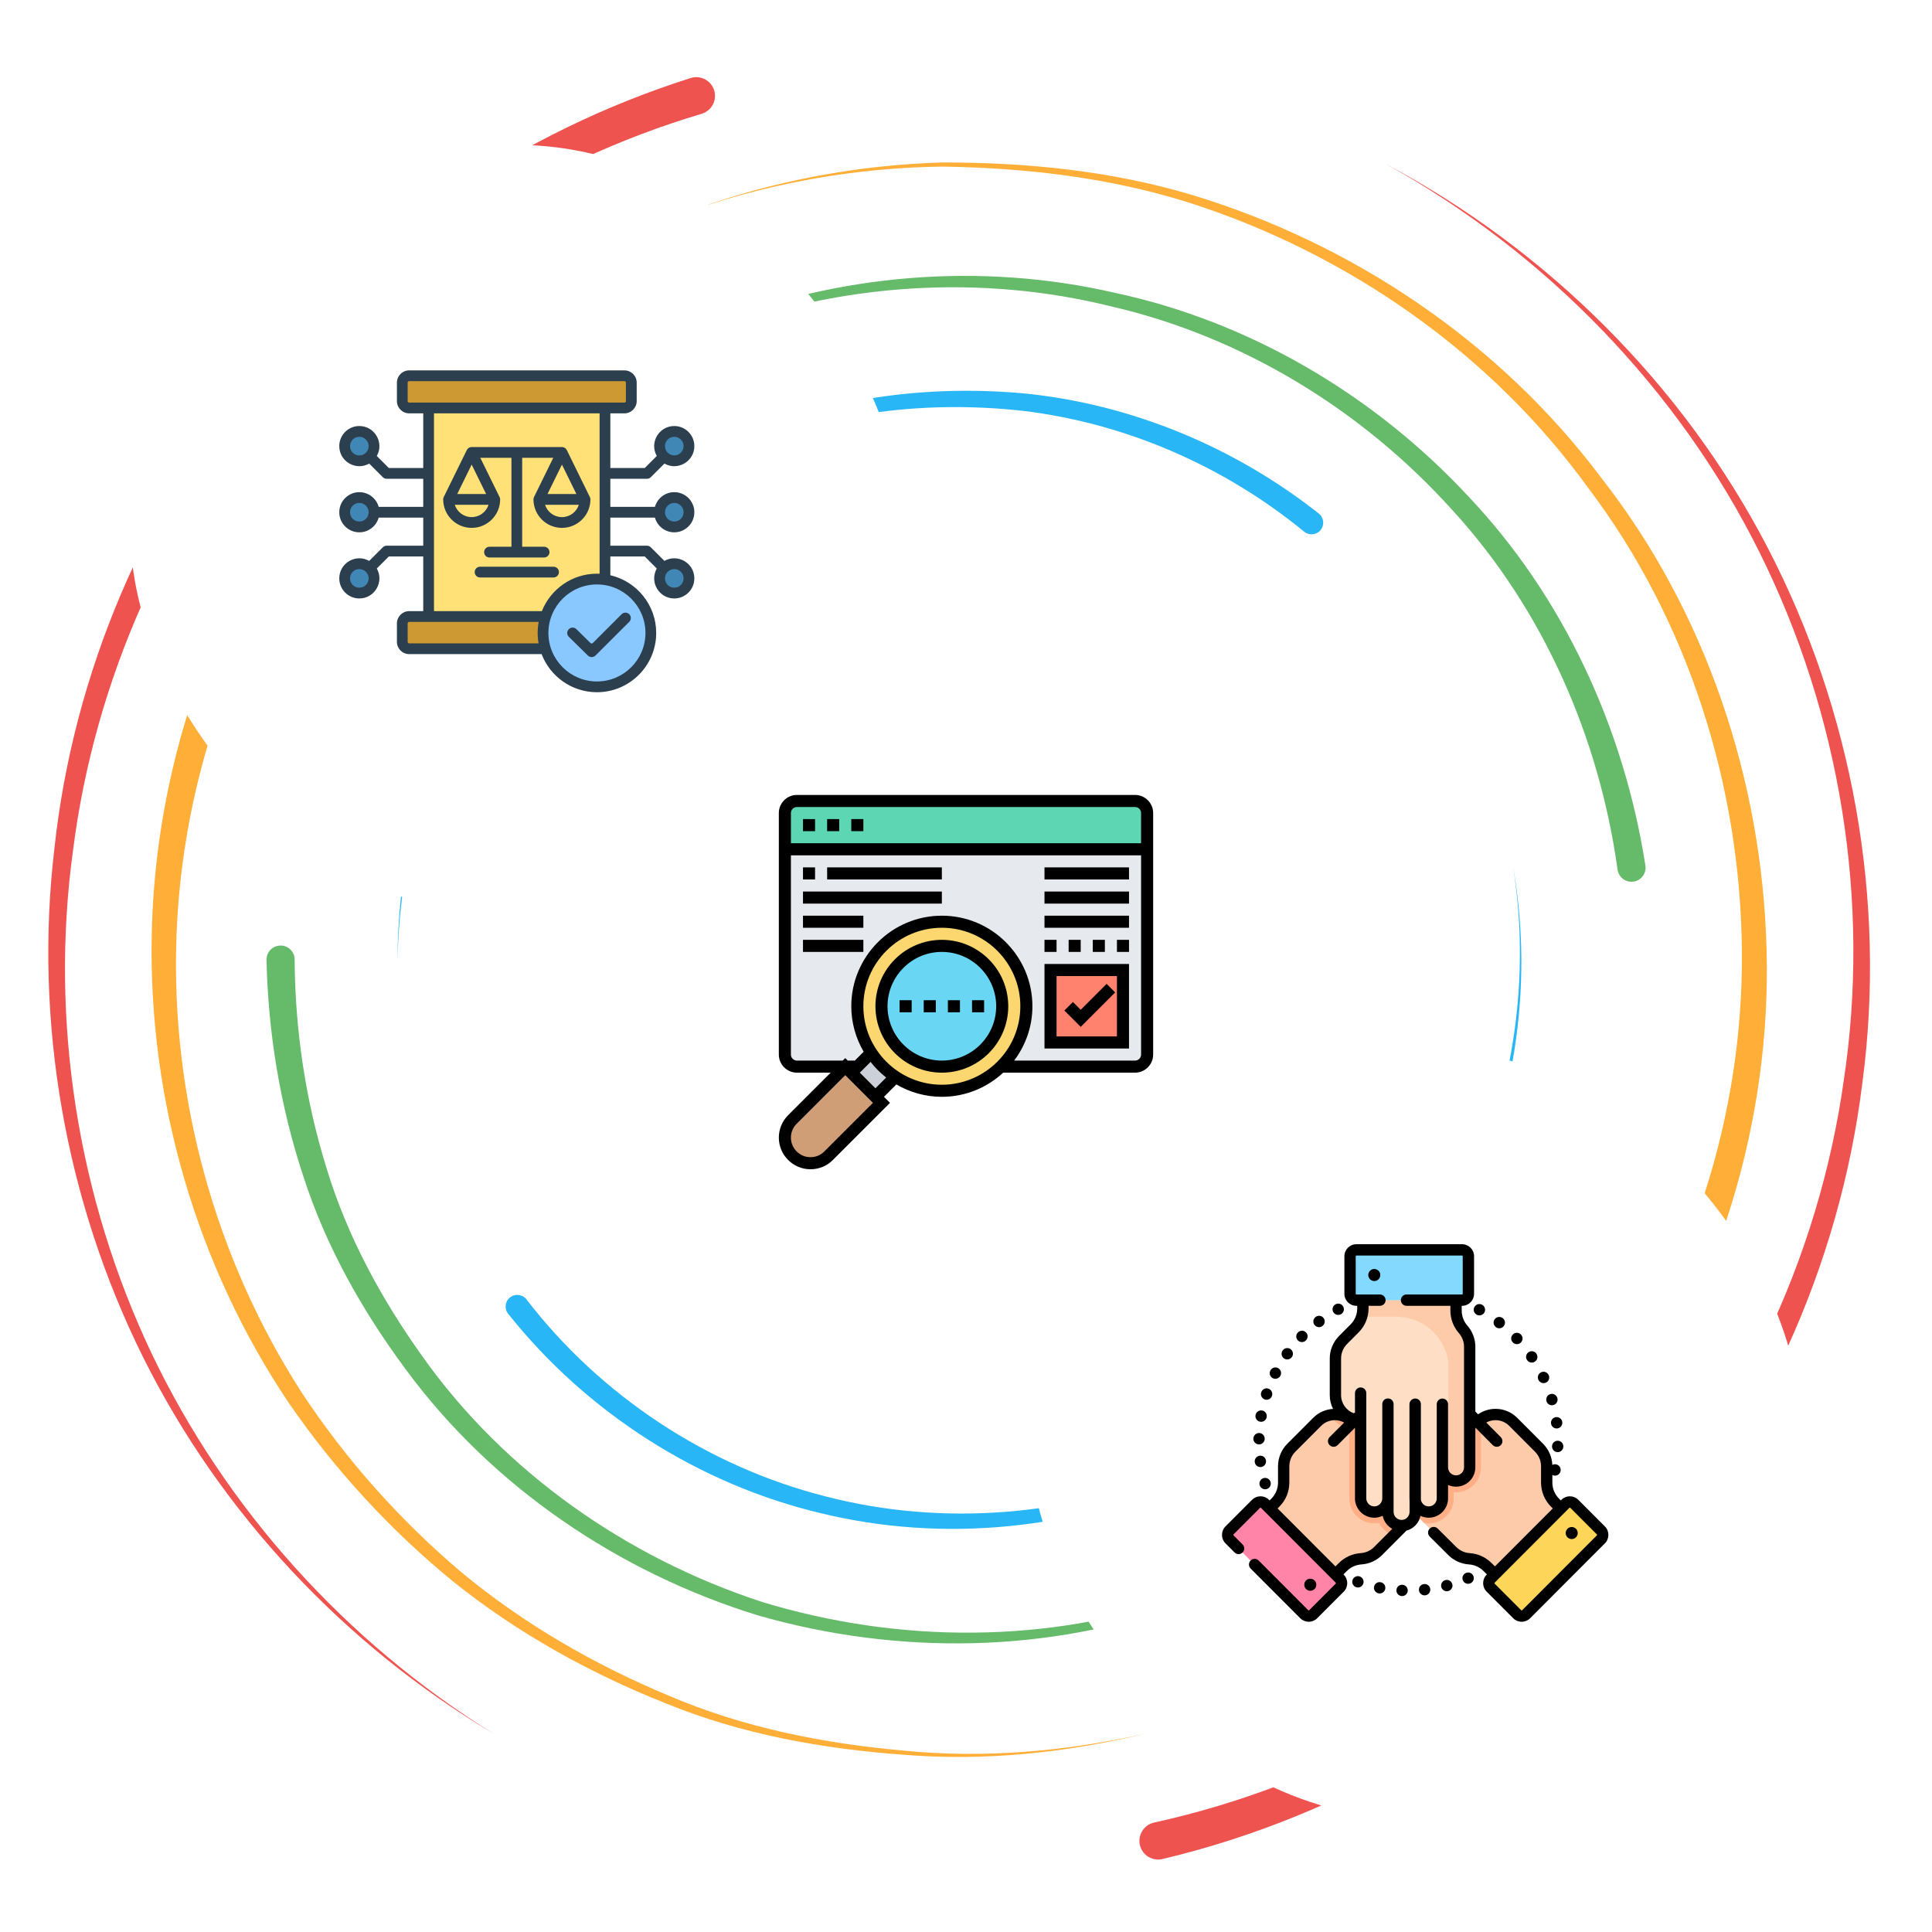 <svg width="400" height="400" viewBox="0 0 400 400" fill="none" xmlns="http://www.w3.org/2000/svg">
<path d="M145.239 23.573C111.536 33.591 80.815 53.547 57.817 80.375C34.635 107.068 19.591 140.8 15.123 176.031C10.291 211.235 16.047 247.857 31.346 280.115C46.693 312.381 71.653 339.998 102.148 358.917C71.32 340.557 45.698 313.284 29.609 280.961C13.562 248.649 7 211.573 11.276 175.557C15.187 139.508 29.96 104.594 53.373 76.633C76.583 48.539 108.028 27.237 142.986 16.157C145.026 15.505 147.206 16.639 147.851 18.675C148.502 20.722 147.37 22.893 145.325 23.547C145.312 23.547 145.26 23.565 145.239 23.573Z" fill="#EF5350"/>
<path d="M238.979 377.334C275.143 369.391 308.784 350.214 334.175 322.993C359.791 295.954 376.537 260.675 381.737 223.665C387.317 186.652 381.021 147.954 364.263 114.303C347.513 80.61 320.104 52.342 287.049 34.022C320.409 51.769 348.484 79.668 365.989 113.418C383.503 147.126 390.62 186.313 385.586 224.178C380.919 262.05 364.388 298.584 338.456 326.925C312.761 355.436 278.255 375.974 240.677 384.894C238.594 385.389 236.505 384.108 236.011 382.024C235.513 379.941 236.805 377.85 238.888 377.355C238.901 377.347 238.958 377.342 238.979 377.334Z" fill="#EF5350"/>
<path d="M69.31 102.256C49.304 128.418 37.682 160.918 36.531 193.996C35.364 227.086 44.484 260.459 62.539 288.428C71.71 302.298 82.872 314.834 95.612 325.589C108.471 336.235 123.067 344.66 138.476 351.074C153.872 357.68 170.512 360.97 187.143 362.451C203.841 364.1 220.776 362.615 237.143 358.918C220.841 362.889 203.888 364.678 187.083 363.3C170.344 362.094 153.51 359.074 137.851 352.662C122.174 346.448 107.239 338.168 93.997 327.584C80.872 316.881 69.296 304.308 59.687 290.31C40.776 262.086 30.776 227.985 31.406 193.844C32.01 159.724 43.45 125.779 63.841 98.168C64.956 96.644 67.091 96.313 68.614 97.425C70.138 98.54 70.468 100.675 69.354 102.198C69.348 102.212 69.317 102.251 69.31 102.256Z" fill="#FFAE37"/>
<path d="M329.891 292.441C349.922 264.993 360.984 230.979 360.638 196.807C360.333 162.706 349.565 128.427 328.802 100.995C308.641 73.123 279.037 52.493 246.211 41.964C229.706 36.755 212.401 34.755 195.123 34.49C177.825 34.712 160.534 37.646 144.115 43.248C160.435 37.373 177.721 34.144 195.104 33.639C212.466 33.617 229.948 35.336 246.706 40.331C280.039 50.415 310.482 70.836 331.537 98.944C353.177 126.599 364.875 161.586 365.755 196.751C366.693 231.972 355.859 267.467 335.451 296.412C334.37 297.953 332.234 298.331 330.69 297.251C329.149 296.169 328.768 294.039 329.849 292.493C329.865 292.485 329.883 292.451 329.891 292.441Z" fill="#FFAE37"/>
<path d="M61.002 198.743C61.099 213.344 63.268 227.915 67.617 241.881C71.87 255.901 78.958 268.956 87.474 280.852C104.484 304.829 129.787 322.511 157.761 331.659C185.929 340.245 216.927 340.409 244.974 330.553C273.12 321.117 297.817 302.042 314.857 277.62C298.224 302.315 273.742 321.925 245.456 331.925C217.279 342.341 185.82 342.745 156.906 334.445C128.19 325.584 101.922 307.889 83.958 283.448C74.974 271.334 67.427 257.941 62.781 243.474C58.02 229.065 55.52 213.948 55.177 198.743C55.143 197.133 56.419 195.8 58.029 195.766C59.635 195.727 60.971 197.003 61.002 198.612C61.002 198.623 61.002 198.631 61.002 198.644V198.743Z" fill="#66BB6A"/>
<path d="M334.89 179.985C331.094 152.694 319.539 126.191 300.742 105.662C282.206 85.05 257.422 69.777 230.203 63.469C203.112 56.717 173.932 58.605 147.695 68.54C134.609 73.584 122.286 80.61 111.172 89.224C100.15 97.954 90.408 108.318 82.312 119.862C90.208 108.188 99.786 97.62 110.716 88.657C121.732 79.803 134.031 72.511 147.169 67.177C173.502 56.691 203.086 54.224 230.859 60.631C258.768 66.6 284.492 81.787 303.963 102.72C323.71 123.553 336.232 150.8 340.664 179.196C340.911 180.784 339.822 182.277 338.234 182.524C336.648 182.772 335.156 181.686 334.908 180.094C334.908 180.084 334.9 180.068 334.9 180.063L334.89 179.985Z" fill="#66BB6A"/>
<path d="M109.005 269.034C124.31 288.918 146.393 303.584 170.846 309.79C195.281 316.157 221.789 313.912 245.065 303.944C268.419 293.97 287.986 275.774 300.434 253.566C312.5 231.17 317.356 204.73 313.25 179.412C317.755 204.66 313.341 231.313 301.497 254.139C289.278 276.769 269.726 295.584 246.041 306.149C222.434 316.696 195.287 319.464 169.974 313.3C144.649 307.29 121.489 292.477 105.213 272.008C104.38 270.974 104.549 269.456 105.586 268.623C106.627 267.79 108.146 267.954 108.979 268.996C108.984 269.001 108.997 269.029 109.005 269.034Z" fill="#29B6F6"/>
<path d="M270.012 110.076C253.52 96.547 233.156 87.636 211.844 85.068C190.598 82.698 168.411 85.605 148.979 95.042C139.14 99.464 130.07 105.537 121.966 112.662C113.684 119.634 106.726 128.084 100.815 137.134C88.893 155.298 82.755 176.972 82.312 198.743C82.348 176.972 88.094 155.063 99.791 136.49C105.598 127.238 112.492 118.548 120.76 111.313C128.862 103.93 137.982 97.568 147.934 92.868C167.604 82.868 190.307 79.425 212.26 81.474C234.289 83.717 255.598 92.537 273.039 106.326C274.088 107.146 274.262 108.665 273.437 109.712C272.617 110.753 271.098 110.928 270.052 110.102C270.044 110.094 270.026 110.084 270.012 110.076Z" fill="#29B6F6"/>
<g filter="url(#filter0_d_2526_8795)">
<rect x="27" y="26.667" width="160" height="160" rx="80" fill="white"/>
<path fill-rule="evenodd" clip-rule="evenodd" d="M88.748 78.595H125.263V126.847H88.748V78.595Z" fill="#FFE177"/>
<path fill-rule="evenodd" clip-rule="evenodd" d="M102.441 100.062C102.441 102.703 100.3 104.844 97.66 104.844C95.019 104.844 92.878 102.703 92.878 100.062H102.441Z" fill="#FFE177"/>
<path fill-rule="evenodd" clip-rule="evenodd" d="M121.134 100.062C121.134 102.703 118.993 104.844 116.352 104.844C113.711 104.844 111.57 102.703 111.57 100.062H121.134Z" fill="#FFE177"/>
<path fill-rule="evenodd" clip-rule="evenodd" d="M84.721 74.463H129.291C130.075 74.463 130.715 75.104 130.715 75.887V79.707C130.715 80.491 130.075 81.132 129.291 81.132H84.721C83.937 81.132 83.296 80.491 83.296 79.707V75.887C83.296 75.104 83.937 74.463 84.721 74.463Z" fill="#CC9933"/>
<path fill-rule="evenodd" clip-rule="evenodd" d="M84.721 124.311H129.291C130.075 124.311 130.715 124.952 130.715 125.735V129.555C130.715 130.339 130.075 130.98 129.291 130.98H84.721C83.937 130.98 83.296 130.339 83.296 129.555V125.735C83.296 124.952 83.937 124.311 84.721 124.311Z" fill="#CC9933"/>
<path d="M134.668 129.476C135.636 123.388 131.484 117.668 125.396 116.701C119.308 115.733 113.588 119.884 112.621 125.973C111.653 132.061 115.804 137.781 121.893 138.748C127.981 139.716 133.701 135.564 134.668 129.476Z" fill="#88C8FE"/>
<path d="M74.403 105.764C76.084 105.764 77.446 104.402 77.446 102.721C77.446 101.041 76.084 99.678 74.403 99.678C72.722 99.678 71.36 101.041 71.36 102.721C71.36 104.402 72.722 105.764 74.403 105.764Z" fill="#4187B5"/>
<path d="M74.403 119.457C76.084 119.457 77.446 118.095 77.446 116.414C77.446 114.734 76.084 113.372 74.403 113.372C72.722 113.372 71.36 114.734 71.36 116.414C71.36 118.095 72.722 119.457 74.403 119.457Z" fill="#4187B5"/>
<path d="M74.403 92.071C76.084 92.071 77.446 90.709 77.446 89.028C77.446 87.347 76.084 85.985 74.403 85.985C72.722 85.985 71.36 87.347 71.36 89.028C71.36 90.709 72.722 92.071 74.403 92.071Z" fill="#4187B5"/>
<path fill-rule="evenodd" clip-rule="evenodd" d="M139.609 99.678C137.928 99.678 136.566 101.041 136.566 102.721C136.566 104.402 137.928 105.764 139.609 105.764C141.289 105.764 142.652 104.402 142.652 102.721C142.652 101.041 141.289 99.678 139.609 99.678Z" fill="#4187B5"/>
<path fill-rule="evenodd" clip-rule="evenodd" d="M139.609 119.457C137.928 119.457 136.566 118.095 136.566 116.414C136.566 114.734 137.928 113.372 139.609 113.372C141.289 113.372 142.652 114.734 142.652 116.414C142.652 118.095 141.289 119.457 139.609 119.457Z" fill="#4187B5"/>
<path fill-rule="evenodd" clip-rule="evenodd" d="M139.609 85.985C137.928 85.985 136.566 87.347 136.566 89.028C136.566 90.709 137.928 92.071 139.609 92.071C141.289 92.071 142.652 90.709 142.652 89.028C142.652 87.347 141.289 85.985 139.609 85.985Z" fill="#4187B5"/>
<path fill-rule="evenodd" clip-rule="evenodd" d="M122.664 129.867L128.701 123.833C129.14 123.4 129.841 123.4 130.281 123.835C130.71 124.272 130.71 124.975 130.281 125.411L123.29 132.386C122.858 132.819 122.159 132.816 121.72 132.393L117.766 128.511C117.327 128.08 117.327 127.374 117.757 126.935C118.187 126.497 118.888 126.49 119.327 126.92L122.327 129.867H122.664ZM116.346 103.73C114.71 103.73 113.318 102.656 112.85 101.176H119.841C119.365 102.656 117.981 103.73 116.346 103.73ZM97.654 103.73C96.019 103.73 94.626 102.656 94.159 101.176H101.15C100.673 102.656 99.29 103.73 97.654 103.73ZM97.654 92.859L100.645 98.948H94.664L97.654 92.859ZM119.337 98.948H113.355L116.346 92.858L119.337 98.948ZM122.121 99.571L117.346 89.841C117.159 89.46 116.766 89.218 116.346 89.218H97.654C97.224 89.218 96.841 89.46 96.654 89.841L91.869 99.572C91.795 99.719 91.757 99.886 91.757 100.062C91.757 103.314 94.402 105.959 97.654 105.959C100.907 105.959 103.551 103.314 103.551 100.062C103.551 99.777 103.442 99.622 103.43 99.571L99.439 91.446H105.888V109.866H101.346C100.729 109.866 100.234 110.365 100.234 110.98C100.234 111.597 100.729 112.094 101.346 112.094H112.645C113.262 112.094 113.766 111.597 113.766 110.98C113.766 110.365 113.262 109.866 112.645 109.866H108.112V91.446H114.551L110.561 99.572C110.486 99.719 110.449 99.886 110.449 100.062C110.449 103.314 113.093 105.959 116.346 105.959C119.598 105.959 122.243 103.314 122.243 100.062C122.243 99.784 122.121 99.576 122.121 99.571ZM115.72 115.111C115.72 115.726 115.224 116.225 114.608 116.225H99.393C98.776 116.225 98.281 115.726 98.281 115.111C98.281 114.496 98.776 113.997 99.393 113.997H114.608C115.224 113.997 115.72 114.496 115.72 115.111ZM123.589 115.442C123.776 115.442 123.963 115.448 124.14 115.457V82.246H89.851V123.198H112.187C113.991 118.66 118.421 115.442 123.589 115.442ZM133.636 127.713C133.636 122.176 129.131 117.67 123.589 117.67C118.056 117.67 113.542 122.176 113.542 127.713C113.542 133.252 118.056 137.757 123.589 137.757C129.131 137.757 133.636 133.252 133.636 127.713ZM84.71 129.867C84.542 129.867 84.402 129.724 84.402 129.557V125.736C84.402 125.567 84.542 125.426 84.71 125.426H111.533C111.257 126.881 111.241 128.408 111.514 129.867H84.71V129.867ZM84.402 79.709V75.886C84.402 75.719 84.542 75.576 84.71 75.576H129.28C129.449 75.576 129.589 75.719 129.589 75.886V79.709C129.589 79.876 129.449 80.019 129.28 80.019H84.71C84.542 80.019 84.402 79.876 84.402 79.709ZM139.598 114.486C140.664 114.486 141.533 115.351 141.533 116.415C141.533 117.478 140.664 118.344 139.598 118.344C138.542 118.344 137.673 117.478 137.673 116.415C137.673 115.351 138.542 114.486 139.598 114.486ZM74.393 118.344C73.327 118.344 72.467 117.478 72.467 116.415C72.467 115.351 73.327 114.486 74.393 114.486C75.458 114.486 76.327 115.351 76.327 116.415C76.327 117.478 75.458 118.344 74.393 118.344ZM74.393 104.65C73.327 104.65 72.467 103.786 72.467 102.722C72.467 101.658 73.327 100.793 74.393 100.793C75.458 100.793 76.327 101.658 76.327 102.722C76.327 103.786 75.458 104.65 74.393 104.65ZM74.393 90.958C73.327 90.958 72.467 90.092 72.467 89.029C72.467 87.965 73.327 87.099 74.393 87.099C75.458 87.099 76.327 87.965 76.327 89.029C76.327 90.092 75.458 90.958 74.393 90.958ZM139.598 87.099C140.664 87.099 141.533 87.965 141.533 89.029C141.533 90.092 140.664 90.958 139.598 90.958C138.542 90.958 137.673 90.092 137.673 89.029C137.673 87.965 138.542 87.099 139.598 87.099ZM139.598 100.793C140.664 100.793 141.533 101.658 141.533 102.722C141.533 103.786 140.664 104.65 139.598 104.65C138.542 104.65 137.673 103.786 137.673 102.722C137.673 101.658 138.542 100.793 139.598 100.793ZM135.598 103.836C136.084 105.588 137.692 106.878 139.598 106.878C141.897 106.878 143.757 105.015 143.757 102.722C143.757 100.43 141.897 98.565 139.598 98.565C137.692 98.565 136.084 99.854 135.598 101.608H126.365V95.793H133.953C134.243 95.793 134.533 95.677 134.738 95.467L137.561 92.647C140.264 94.197 143.757 92.248 143.757 89.029C143.757 86.736 141.897 84.871 139.598 84.871C136.471 84.871 134.401 88.24 135.981 91.071L133.486 93.566H126.365V82.246H129.28C130.682 82.246 131.822 81.107 131.822 79.709V75.886C131.822 74.487 130.682 73.348 129.28 73.348H84.71C83.318 73.348 82.178 74.487 82.178 75.886V79.709C82.178 81.107 83.318 82.246 84.71 82.246H87.626V93.566H80.505L78.009 91.071C79.566 88.357 77.609 84.871 74.392 84.871C72.103 84.871 70.243 86.736 70.243 89.029C70.243 92.21 73.676 94.207 76.439 92.646L79.262 95.467C79.467 95.676 79.748 95.793 80.047 95.793H87.626V101.608H78.402C77.916 99.854 76.299 98.565 74.393 98.565C72.103 98.565 70.243 100.429 70.243 102.722C70.243 105.014 72.103 106.878 74.393 106.878C76.299 106.878 77.916 105.588 78.402 103.836H87.626V109.649H80.047C79.748 109.649 79.467 109.767 79.262 109.976L76.439 112.797C73.665 111.234 70.243 113.241 70.243 116.414C70.243 118.706 72.103 120.571 74.393 120.571C77.609 120.571 79.566 117.086 78.01 114.372L80.505 111.877H87.626V123.197H84.71C83.318 123.197 82.178 124.335 82.178 125.736V129.556C82.178 130.955 83.318 132.094 84.71 132.094H112.131C113.897 136.703 118.365 139.985 123.589 139.985C130.355 139.985 135.86 134.48 135.86 127.712C135.86 121.902 131.804 117.027 126.365 115.764V111.877H133.486L135.981 114.372C134.401 117.204 136.472 120.572 139.598 120.572C141.897 120.572 143.757 118.706 143.757 116.415C143.757 113.201 140.273 111.246 137.561 112.797L134.738 109.976C134.533 109.767 134.243 109.649 133.953 109.649H126.365V103.836H135.598Z" fill="#2B3F4F"/>
</g>
<g filter="url(#filter1_d_2526_8795)">
<rect x="213" y="213.333" width="160" height="160" rx="80" fill="white"/>
<g clip-path="url(#clip0_2526_8795)">
<path d="M300.661 317.798L283.017 300.154C281.911 299.048 281.91 297.259 283.013 296.155C283.45 295.719 283.995 295.455 284.562 295.366C285.425 295.226 286.344 295.49 287.012 296.159L282.469 291.616C281.917 291.063 281.639 290.339 281.639 289.617C281.639 289.467 281.652 289.315 281.675 289.165C281.766 288.597 282.029 288.053 282.466 287.617C282.898 287.185 283.433 286.923 283.992 286.83C284.754 286.703 285.556 286.889 286.196 287.387L284.467 285.658C283.914 285.106 283.636 284.379 283.636 283.657C283.636 283.504 283.649 283.348 283.674 283.197C283.765 282.634 284.028 282.092 284.462 281.658C284.899 281.221 285.443 280.958 286.013 280.868C286.876 280.729 287.795 280.993 288.463 281.661L290.443 283.641C289.775 282.974 289.51 282.055 289.65 281.191C289.739 280.624 290.002 280.08 290.439 279.642C291.542 278.54 293.333 278.541 294.438 279.646L305.904 291.113L305.937 291.067C306.518 290.486 307.203 290.073 307.933 289.826C309.737 289.219 311.811 289.634 313.25 291.072L318.597 296.419C319.625 297.447 320.201 298.839 320.203 300.291L320.206 303.635C320.207 305.198 320.829 306.698 321.937 307.805L323.129 308.997L309.492 322.634L307.969 321.11C306.956 320.097 305.608 319.487 304.179 319.393C302.852 319.306 301.602 318.74 300.661 317.798Z" fill="#FECBAA"/>
<path d="M308.606 323.519L324.084 308.041C324.594 307.531 325.421 307.531 325.931 308.041L331.444 313.553C331.953 314.064 331.953 314.89 331.444 315.4L315.965 330.879C315.455 331.389 314.628 331.389 314.118 330.879L308.606 325.366C308.096 324.857 308.096 324.03 308.606 323.519Z" fill="#FDD559"/>
<path d="M285.336 317.8L302.98 300.156C304.086 299.05 304.087 297.261 302.983 296.157C302.547 295.72 302.002 295.457 301.436 295.367C300.571 295.228 299.653 295.492 298.984 296.16L303.528 291.617C304.08 291.064 304.358 290.341 304.357 289.618C304.357 289.468 304.346 289.316 304.321 289.166C304.23 288.599 303.967 288.055 303.531 287.618C303.099 287.186 302.564 286.924 302.004 286.832C301.243 286.705 300.441 286.89 299.801 287.388L301.53 285.659C302.083 285.107 302.36 284.381 302.36 283.658C302.361 283.505 302.348 283.35 302.322 283.199C302.232 282.636 301.969 282.094 301.534 281.66C301.098 281.223 300.554 280.959 299.985 280.87C299.121 280.731 298.203 280.994 297.534 281.663L295.554 283.643C296.221 282.976 296.486 282.056 296.347 281.192C296.258 280.626 295.995 280.082 295.557 279.644C294.454 278.541 292.664 278.543 291.559 279.647L280.092 291.114L280.06 291.069C279.479 290.488 278.794 290.074 278.063 289.828C276.26 289.22 274.185 289.636 272.747 291.074L267.401 296.421C266.373 297.449 265.796 298.841 265.794 300.292L265.791 303.637C265.79 305.201 265.168 306.7 264.061 307.807L262.868 308.999L276.505 322.635L278.029 321.112C279.042 320.099 280.389 319.489 281.818 319.395C283.145 319.308 284.395 318.741 285.336 317.8Z" fill="#FECBAA"/>
<path d="M277.391 323.521L261.913 308.043C261.403 307.532 260.576 307.532 260.066 308.043L254.553 313.555C254.044 314.065 254.044 314.892 254.553 315.402L270.032 330.88C270.542 331.39 271.369 331.39 271.879 330.88L277.391 325.368C277.901 324.858 277.901 324.031 277.391 323.521Z" fill="#FF84A7"/>
<path d="M304.284 275.514V300.466C304.284 302.031 303.019 303.296 301.458 303.296C300.841 303.296 300.269 303.098 299.805 302.76C299.096 302.247 298.633 301.412 298.633 300.466V306.892C298.633 307.673 298.317 308.381 297.806 308.892C297.7 308.998 297.585 309.096 297.461 309.185C296.995 309.523 296.425 309.721 295.808 309.721C295.197 309.721 294.633 309.528 294.172 309.198C293.544 308.75 293.108 308.051 293.008 307.246V309.692C293.008 310.473 292.691 311.182 292.18 311.693C292.072 311.803 291.953 311.903 291.828 311.992C291.365 312.326 290.797 312.523 290.183 312.523C289.566 312.523 288.994 312.324 288.528 311.986C287.819 311.473 287.356 310.637 287.356 309.692V306.892C287.356 307.835 286.893 308.673 286.184 309.185C285.72 309.523 285.15 309.721 284.531 309.721C282.972 309.721 281.706 308.454 281.706 306.892V290.675L281.651 290.685C280.83 290.685 280.053 290.493 279.362 290.15C277.658 289.305 276.484 287.544 276.484 285.51V277.949C276.484 276.496 277.061 275.103 278.085 274.075L280.448 271.708C281.553 270.601 282.173 269.101 282.173 267.536V265.85H301.458V268.004C301.458 269.437 301.98 270.822 302.924 271.898C303.801 272.898 304.284 274.183 304.284 275.514Z" fill="#FEDFC5"/>
<path d="M302.983 296.157C302.547 295.72 302.002 295.457 301.435 295.367C300.571 295.228 299.653 295.492 298.985 296.16L303.528 291.617C304.081 291.064 304.358 290.341 304.358 289.618C304.358 289.468 304.346 289.316 304.321 289.166C304.231 288.598 303.968 288.055 303.531 287.618C303.099 287.186 302.563 286.924 302.004 286.832C301.243 286.705 300.441 286.89 299.802 287.388L301.531 285.659C302.083 285.107 302.36 284.381 302.36 283.658C302.361 283.505 302.348 283.35 302.322 283.199C302.232 282.636 301.969 282.094 301.535 281.66C301.099 281.223 300.554 280.959 299.985 280.87C299.12 280.731 298.202 280.994 297.534 281.663L295.554 283.643C296.221 282.976 296.487 282.056 296.347 281.192C296.258 280.626 295.995 280.082 295.557 279.644C294.454 278.541 292.664 278.543 291.559 279.647L280.092 291.114L280.06 291.069C279.479 290.488 278.794 290.074 278.063 289.828C277.198 289.536 276.271 289.483 275.381 289.663C276.098 290.746 277.1 291.644 278.322 292.25C278.66 292.418 279.008 292.559 279.362 292.673V306.891C279.362 309.744 281.68 312.065 284.531 312.065C284.873 312.065 285.211 312.032 285.54 311.967C285.908 312.718 286.456 313.38 287.148 313.88C287.577 314.192 288.045 314.432 288.538 314.598L302.98 300.155C304.086 299.05 304.087 297.261 302.983 296.157Z" fill="#FFAE85"/>
<path d="M306.625 300.466V290.488C306.383 290.657 306.152 290.851 305.935 291.068L305.903 291.113L294.437 279.646C293.332 278.541 291.541 278.54 290.438 279.643C290.001 280.081 289.738 280.624 289.648 281.191C289.509 282.055 289.774 282.974 290.441 283.641L288.461 281.661C287.793 280.993 286.875 280.729 286.011 280.869C285.442 280.958 284.897 281.222 284.461 281.658C284.027 282.092 283.764 282.634 283.673 283.198C283.648 283.349 283.634 283.503 283.635 283.657C283.635 284.38 283.912 285.106 284.465 285.658L286.195 287.387C285.554 286.889 284.752 286.704 283.991 286.83C283.432 286.923 282.896 287.185 282.464 287.617C282.028 288.054 281.765 288.597 281.674 289.165C281.65 289.315 281.638 289.467 281.638 289.617C281.638 290.339 281.915 291.063 282.467 291.616L287.011 296.159C286.342 295.491 285.424 295.226 284.56 295.366C283.994 295.455 283.449 295.719 283.012 296.155C281.909 297.26 281.91 299.048 283.016 300.154L294.836 311.974C295.153 312.035 295.478 312.065 295.807 312.065C296.902 312.065 297.949 311.726 298.831 311.087C299.056 310.925 299.268 310.743 299.462 310.549C300.438 309.574 300.975 308.275 300.975 306.892V305.618C301.135 305.633 301.295 305.64 301.457 305.64C304.307 305.64 306.625 303.319 306.625 300.466Z" fill="#FFAE85"/>
<path d="M304.284 275.514V300.466C304.284 302.031 303.019 303.296 301.458 303.296C301.416 303.296 301.371 303.296 301.325 303.293C300.761 303.267 300.238 303.075 299.808 302.762C299.807 302.762 299.807 302.76 299.805 302.76C299.096 302.247 298.633 301.412 298.633 300.466V306.892C298.633 307.673 298.317 308.381 297.806 308.892C297.7 308.998 297.585 309.096 297.461 309.185C296.995 309.523 296.425 309.721 295.808 309.721C295.197 309.721 294.633 309.528 294.172 309.198C293.544 308.75 293.108 308.051 293.008 307.246V309.692C293.008 310.473 292.691 311.182 292.18 311.693C292.072 311.803 291.953 311.903 291.828 311.992C291.365 312.326 290.797 312.523 290.183 312.523C289.566 312.523 288.994 312.324 288.528 311.986C287.819 311.473 287.356 310.637 287.356 309.692V306.892C287.356 307.835 286.893 308.673 286.184 309.185C285.72 309.523 285.15 309.721 284.531 309.721C282.972 309.721 281.706 308.454 281.706 306.892V290.675L281.651 290.685C280.83 290.685 280.053 290.493 279.362 290.15C277.658 289.305 276.484 287.544 276.484 285.51V277.949C276.484 276.496 277.061 275.103 278.085 274.075L280.448 271.708C281.131 271.023 281.63 270.189 281.909 269.279C282.084 268.717 282.173 268.125 282.173 267.536V265.85H301.458V268.004C301.458 268.487 301.509 268.997 301.644 269.463C301.869 270.358 302.307 271.193 302.924 271.898C303.793 272.891 304.284 274.192 304.284 275.514Z" fill="#FEDFC5"/>
<path d="M304.283 275.514V300.466C304.283 302.031 303.019 303.296 301.458 303.296C301.416 303.296 301.371 303.296 301.325 303.293C300.761 303.267 300.238 303.075 299.808 302.762L299.857 278.717C299.857 278.572 299.824 278.343 299.763 278.05C298.685 272.799 294.252 269.279 288.89 269.279H281.909C282.084 268.717 282.173 268.125 282.173 267.536V265.85H301.458V268.004C301.458 268.487 301.509 268.997 301.644 269.463C301.869 270.358 302.306 271.193 302.924 271.898C303.793 272.891 304.283 274.192 304.283 275.514Z" fill="#FECBAA"/>
<path d="M302.711 265.85H280.821C280.1 265.85 279.515 265.266 279.515 264.544V256.749C279.515 256.027 280.1 255.443 280.821 255.443H302.711C303.432 255.443 304.017 256.027 304.017 256.749V264.544C304.017 265.266 303.432 265.85 302.711 265.85Z" fill="#83D9FF"/>
<path d="M285.869 324.253L285.634 325.401L285.86 324.252C285.225 324.127 284.609 324.54 284.484 325.175C284.359 325.81 284.772 326.426 285.407 326.551C285.409 326.552 285.427 326.555 285.429 326.555C285.503 326.569 285.577 326.577 285.65 326.577C286.201 326.577 286.693 326.186 286.799 325.625C286.922 324.989 286.505 324.375 285.869 324.253Z" fill="black"/>
<path d="M294.828 324.63L294.945 325.795L294.825 324.63C294.181 324.696 293.713 325.272 293.779 325.916C293.841 326.519 294.35 326.968 294.943 326.968C294.983 326.968 295.024 326.965 295.065 326.962L295.097 326.958C295.738 326.883 296.193 326.305 296.121 325.664C296.049 325.024 295.469 324.562 294.828 324.63Z" fill="black"/>
<path d="M290.342 324.777C290.342 324.777 290.326 324.777 290.325 324.777C289.68 324.747 289.14 325.249 289.111 325.895C289.082 326.542 289.59 327.089 290.236 327.119C290.255 327.12 290.272 327.12 290.291 327.12C290.913 327.12 291.432 326.63 291.46 326.001C291.489 325.355 290.989 324.807 290.342 324.777Z" fill="black"/>
<path d="M281.54 323.062L281.525 323.057C280.916 322.838 280.252 323.157 280.034 323.766C279.815 324.375 280.138 325.049 280.747 325.268C280.878 325.315 281.012 325.337 281.143 325.337C281.624 325.337 282.075 325.04 282.246 324.561C282.465 323.952 282.149 323.281 281.54 323.062Z" fill="black"/>
<path d="M299.251 323.809L299.54 324.945L299.248 323.81C298.621 323.972 298.244 324.611 298.405 325.237C298.541 325.766 299.017 326.118 299.539 326.118C299.636 326.118 299.734 326.105 299.832 326.08C299.837 326.078 299.858 326.073 299.863 326.072C300.485 325.902 300.849 325.263 300.683 324.64C300.517 324.017 299.876 323.647 299.251 323.809Z" fill="black"/>
<path d="M303.488 322.332L303.952 323.407L303.484 322.333C302.891 322.592 302.619 323.282 302.877 323.875C303.069 324.316 303.5 324.579 303.953 324.579C304.108 324.579 304.268 324.548 304.42 324.482C304.424 324.479 304.443 324.471 304.448 324.469C305.036 324.203 305.295 323.515 305.033 322.926C304.77 322.336 304.078 322.072 303.488 322.332Z" fill="black"/>
<path d="M277.064 268.911C277.252 268.911 277.443 268.866 277.619 268.772C278.19 268.468 278.406 267.758 278.101 267.186C277.797 266.616 277.087 266.399 276.516 266.704L276.502 266.712C275.931 267.016 275.722 267.722 276.027 268.294C276.237 268.688 276.644 268.911 277.064 268.911Z" fill="black"/>
<path d="M263.508 282C263.682 282.091 263.868 282.135 264.052 282.135C264.474 282.135 264.882 281.906 265.091 281.507L265.112 281.466C265.397 280.885 265.158 280.182 264.577 279.897C264 279.613 263.303 279.847 263.014 280.42C262.715 280.993 262.936 281.7 263.508 282Z" fill="black"/>
<path d="M261.859 286.409C261.983 286.451 262.109 286.471 262.234 286.471C262.723 286.471 263.179 286.163 263.344 285.674L263.359 285.628C263.55 285.01 263.203 284.354 262.584 284.164C261.97 283.975 261.319 284.315 261.123 284.926C260.917 285.538 261.246 286.202 261.859 286.409Z" fill="black"/>
<path d="M265.82 277.9C266.029 278.052 266.27 278.125 266.509 278.125C266.871 278.125 267.228 277.957 267.457 277.642L267.473 277.622C267.849 277.095 267.726 276.365 267.201 275.989C266.675 275.613 265.943 275.734 265.566 276.259L266.51 276.953L265.562 276.263C265.181 276.787 265.297 277.52 265.82 277.9Z" fill="black"/>
<path d="M273.085 271.442C273.331 271.442 273.579 271.365 273.791 271.204C274.313 270.822 274.426 270.089 274.044 269.566C273.662 269.044 272.928 268.931 272.407 269.313L272.377 269.334C271.862 269.725 271.76 270.462 272.151 270.978C272.382 271.282 272.731 271.442 273.085 271.442Z" fill="black"/>
<path d="M260.812 304.181C260.967 304.685 261.43 305.007 261.931 305.007C262.045 305.007 262.161 304.99 262.276 304.955C262.891 304.766 263.239 304.114 263.054 303.498C262.878 302.883 262.24 302.521 261.619 302.691C260.995 302.861 260.627 303.505 260.797 304.13C260.801 304.142 260.809 304.169 260.812 304.181Z" fill="black"/>
<path d="M269.545 274.531C269.85 274.531 270.154 274.413 270.385 274.179C270.842 273.721 270.842 272.979 270.385 272.522C269.927 272.064 269.185 272.064 268.727 272.522L268.707 272.541C268.254 273.003 268.264 273.744 268.726 274.197C268.953 274.42 269.249 274.531 269.545 274.531Z" fill="black"/>
<path d="M262.108 299.072C262.025 298.435 261.444 297.984 260.807 298.059C260.164 298.136 259.705 298.719 259.782 299.362L259.788 299.409C259.874 299.991 260.374 300.409 260.946 300.409C261.002 300.409 261.059 300.404 261.117 300.396C261.755 300.303 262.197 299.71 262.108 299.072Z" fill="black"/>
<path d="M260.635 295.715C260.648 295.715 260.659 295.716 260.671 295.716C261.302 295.716 261.823 295.214 261.841 294.578L261.843 294.528C261.843 293.881 261.318 293.356 260.671 293.356C260.028 293.356 259.507 293.873 259.499 294.513C259.482 295.159 259.99 295.697 260.635 295.715Z" fill="black"/>
<path d="M260.892 291.016C260.963 291.028 261.031 291.034 261.1 291.034C261.657 291.034 262.151 290.636 262.253 290.069C262.256 290.051 262.258 290.034 262.261 290.017C262.355 289.377 261.913 288.781 261.272 288.687C260.639 288.593 260.046 289.029 259.944 289.66C259.833 290.296 260.257 290.902 260.892 291.016Z" fill="black"/>
<path d="M316.172 278.27C316.399 278.6 316.764 278.776 317.136 278.776C317.365 278.776 317.597 278.709 317.8 278.57C318.333 278.203 318.468 277.473 318.101 276.94L317.127 277.592L318.098 276.934C317.734 276.399 317.005 276.259 316.47 276.622C315.934 276.985 315.794 277.714 316.157 278.25L316.172 278.27Z" fill="black"/>
<path d="M322.156 290.063C321.513 290.135 321.05 290.716 321.123 291.359L321.129 291.41C321.213 291.994 321.714 292.415 322.288 292.415C322.343 292.415 322.399 292.412 322.455 292.404C323.091 292.313 323.534 291.728 323.451 291.093C323.378 290.451 322.795 289.991 322.156 290.063Z" fill="black"/>
<path d="M320.179 286.756L320.184 286.771C320.334 287.282 320.801 287.613 321.307 287.613C321.417 287.613 321.528 287.598 321.638 287.565C322.259 287.382 322.615 286.731 322.432 286.11L322.427 286.095C322.245 285.473 321.594 285.118 320.972 285.301C320.351 285.484 319.996 286.135 320.179 286.756Z" fill="black"/>
<path d="M318.524 282.375C318.728 282.79 319.146 283.032 319.581 283.032C319.753 283.032 319.929 282.994 320.095 282.912C320.675 282.627 320.916 281.928 320.63 281.347L319.568 281.842L320.629 281.345C320.354 280.759 319.656 280.507 319.07 280.782C318.485 281.056 318.232 281.754 318.506 282.34L318.524 282.375Z" fill="black"/>
<path d="M313.22 274.611C313.45 274.845 313.753 274.962 314.057 274.962C314.353 274.962 314.649 274.851 314.877 274.627C315.336 274.178 315.347 273.444 314.904 272.981C314.465 272.508 313.726 272.479 313.251 272.918C312.775 273.356 312.746 274.098 313.185 274.573L313.22 274.611Z" fill="black"/>
<path d="M322.537 294.956C321.893 294.94 321.354 295.444 321.332 296.088C321.303 296.73 321.795 297.276 322.437 297.312C322.46 297.313 322.481 297.314 322.504 297.314C323.121 297.314 323.638 296.831 323.673 296.207L323.674 296.159C323.693 295.512 323.184 294.975 322.537 294.956Z" fill="black"/>
<path d="M305.726 268.856L305.754 268.872C305.929 268.964 306.116 269.008 306.301 269.008C306.718 269.008 307.121 268.784 307.333 268.39C307.638 267.822 307.423 267.111 306.857 266.804L306.29 267.829L306.853 266.801C306.286 266.49 305.573 266.698 305.262 267.266C304.951 267.833 305.159 268.546 305.726 268.856Z" fill="black"/>
<path d="M309.69 271.426L309.708 271.44C309.92 271.601 310.168 271.679 310.416 271.679C310.77 271.679 311.119 271.519 311.35 271.215C311.741 270.699 311.64 269.964 311.125 269.573L311.117 269.567C310.604 269.173 309.868 269.269 309.474 269.783C309.08 270.296 309.177 271.032 309.69 271.426Z" fill="black"/>
<path d="M332.277 312.697L326.775 307.186C326.307 306.718 325.685 306.459 325.023 306.459C324.362 306.459 323.739 306.718 323.271 307.186L323.144 307.314L322.783 306.953C322.336 306.505 321.991 305.985 321.757 305.418C321.736 305.342 321.708 305.269 321.673 305.2C321.494 304.696 321.4 304.16 321.4 303.608V302.05C321.507 302.106 321.624 302.147 321.749 302.168C321.816 302.18 321.882 302.185 321.948 302.185C322.504 302.185 322.996 301.788 323.099 301.224C323.224 300.591 322.814 299.975 322.18 299.848C321.901 299.793 321.625 299.841 321.393 299.966C321.321 298.301 320.64 296.746 319.456 295.56L314.119 290.214C312.922 289.014 311.329 288.354 309.636 288.354C308.325 288.354 307.076 288.751 306.022 289.487L305.456 288.917V275.514C305.456 273.898 304.869 272.34 303.805 271.126C303.048 270.263 302.631 269.154 302.631 268.004V267.022H302.711C304.077 267.022 305.189 265.911 305.189 264.544V256.749C305.189 255.382 304.077 254.271 302.711 254.271H280.821C279.455 254.271 278.344 255.382 278.344 256.749V264.544C278.344 265.911 279.455 267.022 280.821 267.022H281.002V267.536C281.002 268.8 280.51 269.987 279.619 270.88L277.256 273.247C276.002 274.503 275.312 276.173 275.312 277.949V285.509C275.312 286.536 275.559 287.506 275.993 288.366C274.439 288.455 272.99 289.103 271.881 290.214L266.544 295.56C265.29 296.816 264.6 298.486 264.6 300.261V303.608C264.6 304.872 264.109 306.06 263.217 306.953L262.86 307.31C262.858 307.311 262.857 307.313 262.856 307.314L262.729 307.186C262.261 306.718 261.639 306.459 260.977 306.459C260.315 306.459 259.692 306.718 259.225 307.186L253.723 312.697C252.759 313.663 252.759 315.236 253.723 316.202L255.607 318.088C256.065 318.547 256.807 318.547 257.265 318.09C257.722 317.632 257.724 316.891 257.266 316.433L255.382 314.545C255.329 314.492 255.329 314.406 255.382 314.353L260.884 308.842C260.935 308.791 261.019 308.79 261.07 308.842L262.026 309.8H262.027L275.087 322.883L276.55 324.349C276.603 324.402 276.603 324.488 276.55 324.541L271.049 330.052C270.997 330.104 270.913 330.104 270.862 330.052L260.584 319.756C260.126 319.297 259.384 319.297 258.927 319.754C258.468 320.212 258.468 320.953 258.925 321.412L269.204 331.708C269.671 332.176 270.294 332.435 270.956 332.435C271.618 332.435 272.239 332.176 272.708 331.708L278.209 326.197C279.173 325.231 279.173 323.659 278.209 322.693L278.149 322.633L278.843 321.938C279.653 321.125 280.73 320.637 281.874 320.563C283.485 320.459 285.001 319.772 286.141 318.629L291.195 313.564C292.653 313.181 293.787 311.994 294.096 310.507C294.615 310.754 295.195 310.894 295.808 310.894C298.012 310.894 299.805 309.099 299.805 306.892V304.109C300.309 304.339 300.869 304.468 301.459 304.468C303.663 304.468 305.455 302.673 305.455 300.466V292.24L309.06 295.862C309.289 296.093 309.59 296.207 309.891 296.207C310.19 296.207 310.489 296.094 310.718 295.866C311.176 295.41 311.178 294.668 310.721 294.209L307.716 291.189C308.298 290.869 308.953 290.698 309.636 290.698C310.703 290.698 311.706 291.114 312.46 291.87L317.797 297.216C318.609 298.029 319.056 299.111 319.056 300.261V303.608C319.056 305.497 319.791 307.273 321.124 308.608L321.487 308.973L319.788 310.676L309.507 320.974L308.934 320.4C308.928 320.394 308.922 320.388 308.916 320.383L308.815 320.281C307.602 319.066 305.99 318.336 304.277 318.224C303.236 318.157 302.255 317.712 301.514 316.97L297.663 313.14C297.204 312.684 296.462 312.686 296.005 313.145C295.549 313.604 295.551 314.346 296.01 314.802L299.858 318.629C300.999 319.772 302.515 320.459 304.126 320.563C305.27 320.637 306.346 321.125 307.157 321.937L307.214 321.994C307.244 322.029 307.277 322.061 307.311 322.092L307.851 322.632L307.791 322.693C306.827 323.659 306.827 325.231 307.791 326.197L313.292 331.708C313.76 332.176 314.382 332.435 315.045 332.435C315.706 332.435 316.329 332.176 316.797 331.708L332.277 316.201C333.241 315.235 333.241 313.663 332.277 312.697ZM322.186 301.044L322.164 301.041L321.95 300.997L322.186 301.044ZM284.482 316.973C283.745 317.712 282.764 318.157 281.723 318.224C280.01 318.336 278.398 319.066 277.185 320.281L276.493 320.974L275.87 320.35C275.863 320.342 275.855 320.334 275.847 320.327L264.512 308.973L264.876 308.608C266.209 307.273 266.943 305.497 266.943 303.608V300.261C266.943 299.111 267.39 298.029 268.203 297.216L273.54 291.87C274.294 291.114 275.297 290.698 276.364 290.698C277.048 290.698 277.706 290.87 278.29 291.193L275.28 294.208C274.822 294.666 274.823 295.408 275.281 295.865C275.51 296.093 275.809 296.207 276.109 296.207C276.409 296.207 276.71 296.093 276.939 295.864L280.534 292.261V306.892C280.534 309.099 282.327 310.894 284.531 310.894C285.153 310.894 285.741 310.751 286.266 310.497C286.504 311.658 287.246 312.637 288.252 313.195L284.482 316.973ZM303.112 300.467C303.112 301.381 302.37 302.125 301.459 302.125C300.547 302.125 299.805 301.381 299.805 300.467V287.395C299.805 286.748 299.281 286.223 298.633 286.223C297.986 286.223 297.462 286.748 297.462 287.395V306.892C297.462 307.806 296.72 308.55 295.808 308.55C294.99 308.55 294.31 307.95 294.179 307.166V287.382C294.179 286.734 293.655 286.21 293.007 286.21C292.799 286.21 292.603 286.265 292.434 286.36C292.063 286.557 291.811 286.946 291.811 287.395V306.892C291.811 307.04 291.82 307.186 291.835 307.331V309.692C291.835 310.607 291.094 311.351 290.182 311.351C289.271 311.351 288.529 310.607 288.529 309.692V287.368C288.529 286.721 288.004 286.196 287.357 286.196C286.71 286.196 286.185 286.721 286.185 287.368V306.892C286.185 307.806 285.443 308.55 284.532 308.55C283.62 308.55 282.878 307.806 282.878 306.892V285.093C282.878 284.445 282.354 283.92 281.707 283.92C281.059 283.92 280.535 284.445 280.535 285.093V289.125C280.436 289.157 280.341 289.201 280.253 289.26C278.737 288.69 277.656 287.224 277.656 285.509V277.949C277.656 276.798 278.103 275.717 278.915 274.903L281.278 272.536C282.611 271.201 283.345 269.425 283.345 267.536V267.022H285.701C286.349 267.022 286.873 266.497 286.873 265.85C286.873 265.203 286.349 264.678 285.701 264.678H280.821C280.747 264.678 280.687 264.618 280.687 264.544V256.749C280.687 256.675 280.747 256.614 280.821 256.614H302.711C302.785 256.614 302.845 256.675 302.845 256.749V264.544C302.845 264.619 302.785 264.678 302.711 264.678H291.203C290.556 264.678 290.031 265.203 290.031 265.85C290.031 266.497 290.556 267.022 291.203 267.022H300.287V268.004C300.287 269.723 300.91 271.38 302.042 272.672C302.732 273.458 303.112 274.467 303.112 275.514V300.467ZM330.618 314.545L315.138 330.052C315.112 330.078 315.081 330.091 315.045 330.091C315.009 330.091 314.977 330.078 314.951 330.052L309.45 324.541C309.397 324.488 309.397 324.402 309.45 324.349L310.336 323.461L310.336 323.461L319.323 314.459L324.93 308.842C324.981 308.79 325.065 308.79 325.116 308.842L330.618 314.353C330.671 314.406 330.671 314.492 330.618 314.545Z" fill="black"/>
<path d="M284.531 259.396C283.843 259.396 283.284 259.957 283.284 260.646C283.284 261.336 283.843 261.896 284.531 261.896C285.22 261.896 285.779 261.336 285.779 260.646C285.779 259.957 285.22 259.396 284.531 259.396Z" fill="black"/>
<path d="M325.407 312.816C324.718 312.816 324.158 313.377 324.158 314.066C324.158 314.755 324.718 315.316 325.407 315.316C326.094 315.316 326.654 314.755 326.654 314.066C326.654 313.377 326.094 312.816 325.407 312.816Z" fill="black"/>
<path d="M272.529 324.771C272.529 324.082 271.969 323.521 271.281 323.521C270.593 323.521 270.033 324.082 270.033 324.771C270.033 325.46 270.593 326.021 271.281 326.021C271.969 326.021 272.529 325.46 272.529 324.771Z" fill="black"/>
</g>
</g>
<g filter="url(#filter2_d_2526_8795)">
<rect x="120" y="120" width="160" height="160" rx="80" fill="white"/>
<path d="M162.5 172.5V192.5V215C162.5 216.375 163.625 217.5 165 217.5H175H235C236.375 217.5 237.5 216.375 237.5 215V172.5H162.5Z" fill="#E6E9ED"/>
<path d="M162.5 172.5V165C162.5 163.625 163.625 162.5 165 162.5H235C236.375 162.5 237.5 163.625 237.5 165V172.5H162.5Z" fill="#5CD6B3"/>
<path d="M217.5 197.5H232.5V212.5H217.5V197.5Z" fill="#FF826E"/>
<path d="M176.25 218.75L181.25 223.75L182.5 225L171.55 235.95C170.562 236.937 169.212 237.5 167.8 237.5C166.337 237.5 165.013 236.9 164.05 235.95C163.1 234.987 162.5 233.662 162.5 232.2C162.5 230.787 163.062 229.437 164.05 228.45L175 217.5L176.25 218.75Z" fill="#CF9E76"/>
<path d="M185.387 219.613L181.25 223.75L176.25 218.75L177.5 217.5L180.387 214.613C181.687 216.613 183.387 218.313 185.387 219.613Z" fill="#CCD1D9"/>
<path d="M195 187.5C204.663 187.5 212.5 195.338 212.5 205C212.5 209.9 210.487 214.325 207.238 217.5C204.075 220.588 199.763 222.5 195 222.5C191.45 222.5 188.15 221.438 185.387 219.612C183.387 218.312 181.687 216.612 180.387 214.612C178.562 211.85 177.5 208.55 177.5 205C177.5 201.075 178.8 197.462 180.975 194.537C184.175 190.262 189.262 187.5 195 187.5Z" fill="#FCD770"/>
<path d="M195 217.5C201.904 217.5 207.5 211.904 207.5 205C207.5 198.096 201.904 192.5 195 192.5C188.096 192.5 182.5 198.096 182.5 205C182.5 211.904 188.096 217.5 195 217.5Z" fill="#69D6F4"/>
<path d="M195 191.25C187.419 191.25 181.25 197.419 181.25 205C181.25 212.581 187.419 218.75 195 218.75C202.581 218.75 208.75 212.581 208.75 205C208.75 197.419 202.581 191.25 195 191.25ZM195 216.25C188.798 216.25 183.75 211.202 183.75 205C183.75 198.798 188.798 193.75 195 193.75C201.202 193.75 206.25 198.798 206.25 205C206.25 211.202 201.202 216.25 195 216.25Z" fill="black"/>
<path d="M235 161.25H165C162.932 161.25 161.25 162.932 161.25 165V215C161.25 217.068 162.932 218.75 165 218.75H171.983L163.17 227.562C161.931 228.801 161.25 230.446 161.25 232.196C161.25 235.81 164.19 238.75 167.804 238.75C169.554 238.75 171.2 238.069 172.438 236.83L184.267 225L183.017 223.75L185.581 221.186C188.353 222.806 191.565 223.75 195 223.75C199.904 223.75 204.36 221.842 207.704 218.75H235C237.067 218.75 238.75 217.068 238.75 215V165C238.75 162.932 237.067 161.25 235 161.25ZM165 163.75H235C235.689 163.75 236.25 164.311 236.25 165V171.25H163.75V165C163.75 164.311 164.311 163.75 165 163.75ZM170.67 235.062C169.904 235.829 168.886 236.25 167.804 236.25C165.569 236.25 163.75 234.431 163.75 232.196C163.75 231.114 164.171 230.096 164.938 229.33L175 219.268L180.733 225L170.67 235.062ZM181.25 221.982L178.017 218.75L180.241 216.526C181.185 217.731 182.269 218.815 183.474 219.759L181.25 221.982ZM195 221.25C186.04 221.25 178.75 213.96 178.75 205C178.75 196.04 186.04 188.75 195 188.75C203.96 188.75 211.25 196.04 211.25 205C211.25 213.96 203.96 221.25 195 221.25ZM235 216.25H209.964C212.33 213.112 213.75 209.224 213.75 205C213.75 194.661 205.339 186.25 195 186.25C184.661 186.25 176.25 194.661 176.25 205C176.25 208.435 177.194 211.647 178.814 214.419L176.983 216.25H175.517L175 215.732L174.483 216.25H165C164.311 216.25 163.75 215.689 163.75 215V173.75H236.25V215C236.25 215.689 235.689 216.25 235 216.25Z" fill="black"/>
<path d="M171.25 166.25H173.75V168.75H171.25V166.25Z" fill="black"/>
<path d="M166.25 166.25H168.75V168.75H166.25V166.25Z" fill="black"/>
<path d="M176.25 166.25H178.75V168.75H176.25V166.25Z" fill="black"/>
<path d="M216.25 213.75H233.75V196.25H216.25V213.75ZM218.75 198.75H231.25V211.25H218.75V198.75Z" fill="black"/>
<path d="M223.75 205.732L222.134 204.116L220.366 205.884L223.75 209.267L230.884 202.134L229.116 200.366L223.75 205.732Z" fill="black"/>
<path d="M216.25 176.25H233.75V178.75H216.25V176.25Z" fill="black"/>
<path d="M216.25 181.25H233.75V183.75H216.25V181.25Z" fill="black"/>
<path d="M216.25 186.25H233.75V188.75H216.25V186.25Z" fill="black"/>
<path d="M216.25 191.25H218.75V193.75H216.25V191.25Z" fill="black"/>
<path d="M226.25 191.25H228.75V193.75H226.25V191.25Z" fill="black"/>
<path d="M221.25 191.25H223.75V193.75H221.25V191.25Z" fill="black"/>
<path d="M231.25 191.25H233.75V193.75H231.25V191.25Z" fill="black"/>
<path d="M166.25 176.25H168.75V178.75H166.25V176.25Z" fill="black"/>
<path d="M171.25 176.25H195V178.75H171.25V176.25Z" fill="black"/>
<path d="M166.25 181.25H195V183.75H166.25V181.25Z" fill="black"/>
<path d="M166.25 186.25H178.75V188.75H166.25V186.25Z" fill="black"/>
<path d="M166.25 191.25H178.75V193.75H166.25V191.25Z" fill="black"/>
<path d="M201.25 203.75H203.75V206.25H201.25V203.75Z" fill="black"/>
<path d="M186.25 203.75H188.75V206.25H186.25V203.75Z" fill="black"/>
<path d="M196.25 203.75H198.75V206.25H196.25V203.75Z" fill="black"/>
<path d="M191.25 203.75H193.75V206.25H191.25V203.75Z" fill="black"/>
</g>
<defs>
<filter id="filter0_d_2526_8795" x="16.333" y="19.333" width="181.333" height="181.333" filterUnits="userSpaceOnUse" color-interpolation-filters="sRGB">
<feFlood flood-opacity="0" result="BackgroundImageFix"/>
<feColorMatrix in="SourceAlpha" type="matrix" values="0 0 0 0 0 0 0 0 0 0 0 0 0 0 0 0 0 0 127 0" result="hardAlpha"/>
<feOffset dy="3.333"/>
<feGaussianBlur stdDeviation="5.333"/>
<feComposite in2="hardAlpha" operator="out"/>
<feColorMatrix type="matrix" values="0 0 0 0 0 0 0 0 0 0 0 0 0 0 0 0 0 0 0.12 0"/>
<feBlend mode="normal" in2="BackgroundImageFix" result="effect1_dropShadow_2526_8795"/>
<feBlend mode="normal" in="SourceGraphic" in2="effect1_dropShadow_2526_8795" result="shape"/>
</filter>
<filter id="filter1_d_2526_8795" x="202.333" y="206" width="181.333" height="181.333" filterUnits="userSpaceOnUse" color-interpolation-filters="sRGB">
<feFlood flood-opacity="0" result="BackgroundImageFix"/>
<feColorMatrix in="SourceAlpha" type="matrix" values="0 0 0 0 0 0 0 0 0 0 0 0 0 0 0 0 0 0 127 0" result="hardAlpha"/>
<feOffset dy="3.333"/>
<feGaussianBlur stdDeviation="5.333"/>
<feComposite in2="hardAlpha" operator="out"/>
<feColorMatrix type="matrix" values="0 0 0 0 0 0 0 0 0 0 0 0 0 0 0 0 0 0 0.12 0"/>
<feBlend mode="normal" in2="BackgroundImageFix" result="effect1_dropShadow_2526_8795"/>
<feBlend mode="normal" in="SourceGraphic" in2="effect1_dropShadow_2526_8795" result="shape"/>
</filter>
<filter id="filter2_d_2526_8795" x="109.333" y="112.667" width="181.333" height="181.333" filterUnits="userSpaceOnUse" color-interpolation-filters="sRGB">
<feFlood flood-opacity="0" result="BackgroundImageFix"/>
<feColorMatrix in="SourceAlpha" type="matrix" values="0 0 0 0 0 0 0 0 0 0 0 0 0 0 0 0 0 0 127 0" result="hardAlpha"/>
<feOffset dy="3.333"/>
<feGaussianBlur stdDeviation="5.333"/>
<feComposite in2="hardAlpha" operator="out"/>
<feColorMatrix type="matrix" values="0 0 0 0 0 0 0 0 0 0 0 0 0 0 0 0 0 0 0.12 0"/>
<feBlend mode="normal" in2="BackgroundImageFix" result="effect1_dropShadow_2526_8795"/>
<feBlend mode="normal" in="SourceGraphic" in2="effect1_dropShadow_2526_8795" result="shape"/>
</filter>
<clipPath id="clip0_2526_8795">
<rect width="80" height="80" fill="white" transform="translate(253 253.333)"/>
</clipPath>
</defs>
</svg>
